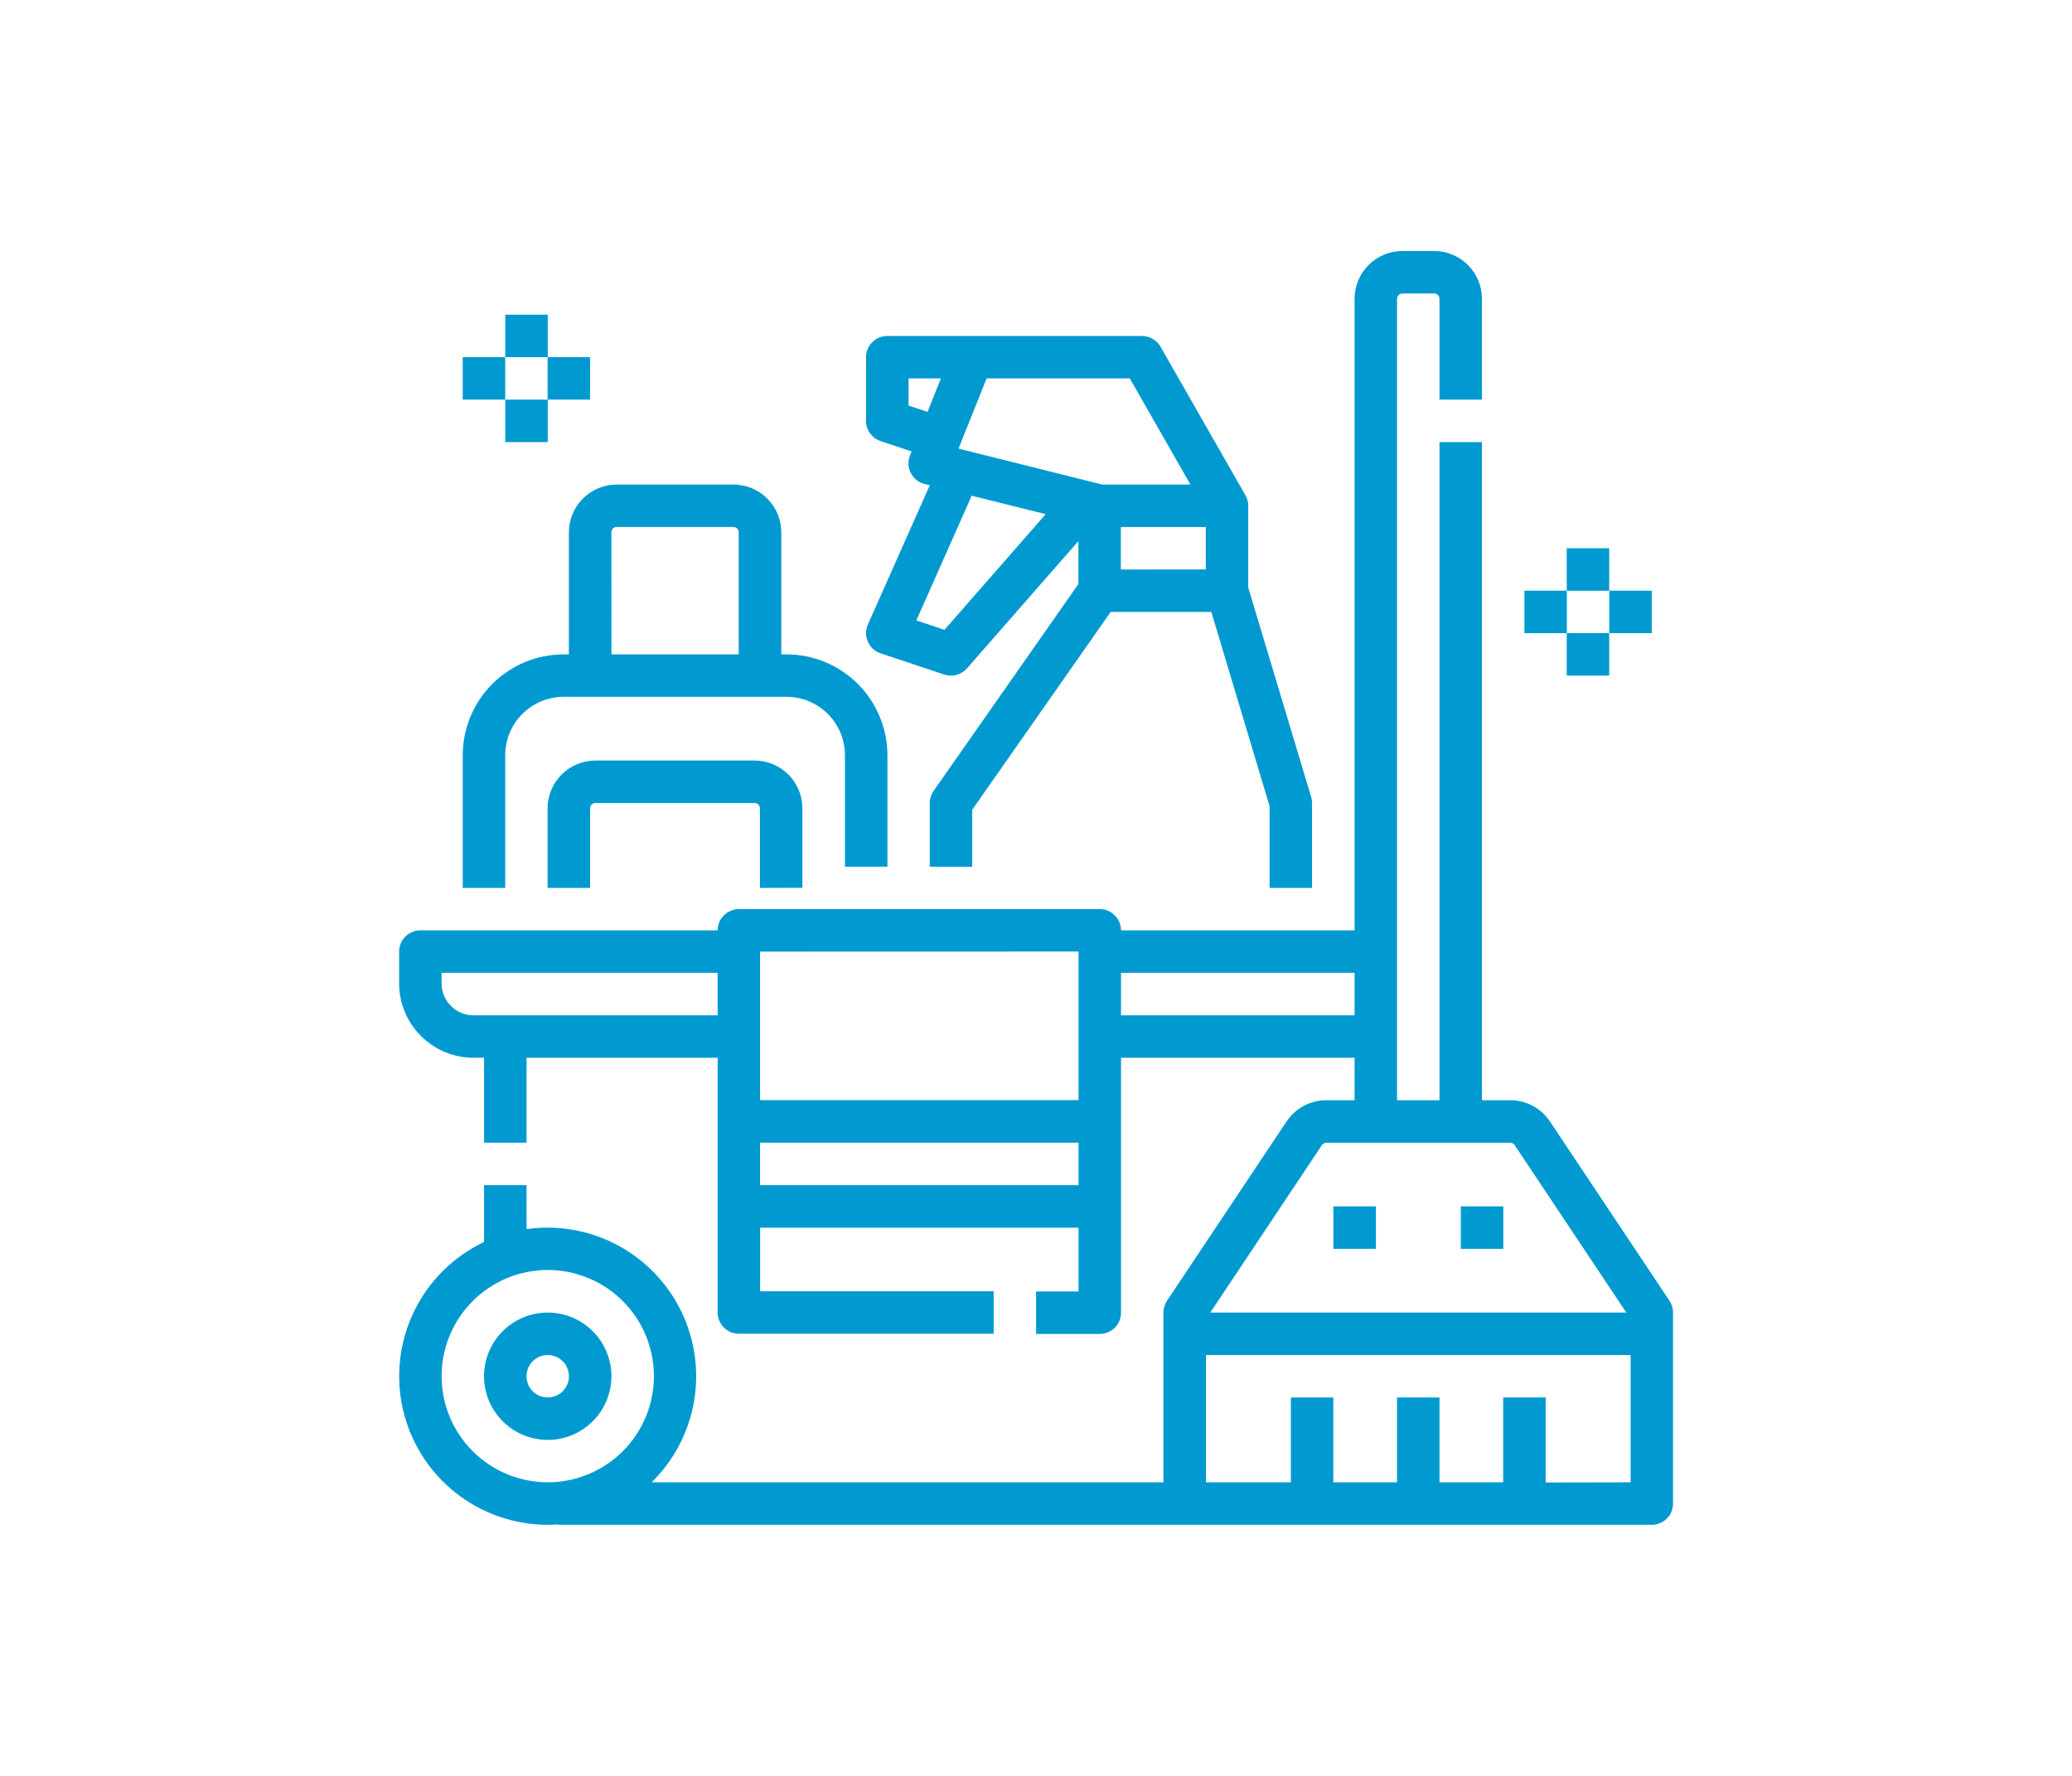 <?xml version="1.0" encoding="UTF-8"?> <svg xmlns="http://www.w3.org/2000/svg" width="70" height="60" viewBox="0 0 70 60" fill="none"><g clip-path="url(#clip0_6358_6191)"><mask id="mask0_6358_6191" style="mask-type:luminance" maskUnits="userSpaceOnUse" x="0" y="0" width="70" height="60"><path d="M70 0H0V60H70V0Z" fill="white"></path></mask><g mask="url(#mask0_6358_6191)"><mask id="mask1_6358_6191" style="mask-type:luminance" maskUnits="userSpaceOnUse" x="0" y="0" width="70" height="60"><path d="M70 0H0V60H70V0Z" fill="white"></path></mask><g mask="url(#mask1_6358_6191)"><path d="M17.068 25.516C17.068 24.993 17.276 24.491 17.646 24.122C18.016 23.752 18.518 23.544 19.041 23.543H26.573C27.096 23.544 27.598 23.752 27.967 24.122C28.337 24.491 28.545 24.993 28.546 25.516V29.282H29.981V25.516C29.98 24.613 29.62 23.747 28.982 23.108C28.343 22.469 27.477 22.11 26.574 22.109H26.395V17.985C26.394 17.557 26.224 17.146 25.92 16.843C25.617 16.541 25.206 16.371 24.778 16.371H20.833C20.405 16.372 19.995 16.542 19.692 16.844C19.39 17.147 19.219 17.557 19.219 17.985V22.109H19.04C18.137 22.11 17.271 22.469 16.632 23.108C15.993 23.747 15.634 24.613 15.633 25.516V29.999H17.068V25.516ZM20.654 17.984C20.654 17.937 20.673 17.891 20.706 17.858C20.74 17.824 20.785 17.805 20.833 17.805H24.778C24.825 17.805 24.871 17.824 24.904 17.858C24.938 17.891 24.957 17.937 24.957 17.984V22.108H20.657L20.654 17.984Z" fill="#009AD0"></path><path d="M27.108 29.995V27.305C27.106 26.878 26.936 26.469 26.633 26.167C26.331 25.866 25.921 25.696 25.494 25.695H20.114C19.686 25.696 19.276 25.866 18.973 26.169C18.671 26.471 18.5 26.881 18.5 27.309V29.999H19.935V27.309C19.935 27.262 19.954 27.216 19.988 27.183C20.021 27.149 20.067 27.131 20.114 27.13H25.494C25.541 27.131 25.587 27.149 25.62 27.183C25.654 27.216 25.673 27.262 25.673 27.309V29.999L27.108 29.995Z" fill="#009AD0"></path><path d="M18.504 44.346C18.078 44.346 17.662 44.472 17.308 44.708C16.954 44.945 16.678 45.281 16.515 45.674C16.352 46.067 16.31 46.5 16.393 46.917C16.476 47.335 16.681 47.718 16.982 48.019C17.283 48.32 17.666 48.525 18.084 48.608C18.501 48.691 18.934 48.649 19.327 48.486C19.72 48.323 20.056 48.047 20.293 47.693C20.529 47.339 20.656 46.923 20.656 46.498C20.656 46.215 20.6 45.935 20.492 45.674C20.384 45.413 20.225 45.176 20.025 44.976C19.825 44.776 19.588 44.618 19.327 44.51C19.066 44.401 18.786 44.346 18.504 44.346ZM18.504 47.215C18.362 47.215 18.223 47.173 18.105 47.094C17.987 47.015 17.895 46.903 17.841 46.772C17.787 46.641 17.773 46.497 17.8 46.358C17.828 46.219 17.896 46.091 17.997 45.991C18.097 45.89 18.225 45.822 18.364 45.794C18.503 45.767 18.647 45.781 18.778 45.835C18.909 45.89 19.021 45.981 19.1 46.099C19.178 46.217 19.221 46.356 19.221 46.498C19.221 46.688 19.145 46.87 19.011 47.005C18.876 47.139 18.694 47.215 18.504 47.215Z" fill="#009AD0"></path><path d="M29.32 21.682C29.36 21.773 29.419 21.855 29.493 21.922C29.567 21.99 29.654 22.041 29.749 22.073L31.901 22.79C32.035 22.834 32.179 22.839 32.316 22.802C32.452 22.765 32.575 22.688 32.668 22.582L36.432 18.282V19.733L31.541 26.721C31.456 26.841 31.411 26.985 31.411 27.132V29.284H32.846V27.357L37.523 20.675H40.923L42.891 27.236V30H44.326V27.13C44.326 27.06 44.316 26.99 44.296 26.924L42.17 19.85V17.086C42.17 17.086 42.17 17.077 42.17 17.072C42.17 17.072 42.17 17.062 42.17 17.057V17.024C42.159 16.917 42.125 16.815 42.07 16.724L39.206 11.713C39.143 11.603 39.052 11.512 38.943 11.448C38.834 11.385 38.709 11.351 38.583 11.352H29.975C29.785 11.352 29.602 11.427 29.468 11.562C29.333 11.696 29.258 11.878 29.258 12.069V14.221C29.258 14.371 29.305 14.518 29.393 14.64C29.481 14.762 29.605 14.854 29.748 14.902L30.798 15.252L30.743 15.39C30.705 15.485 30.688 15.587 30.692 15.689C30.697 15.791 30.724 15.891 30.77 15.982C30.817 16.073 30.882 16.154 30.962 16.217C31.043 16.281 31.136 16.327 31.235 16.352L31.411 16.396L29.319 21.103C29.279 21.194 29.258 21.293 29.258 21.392C29.258 21.492 29.279 21.59 29.32 21.682ZM37.867 19.241V17.806H40.736V19.24L37.867 19.241ZM33.332 12.785H38.168L40.217 16.371H37.238L32.383 15.157L33.332 12.785ZM30.695 13.703V12.785H31.787L31.335 13.916L30.695 13.703ZM32.827 16.748L35.327 17.372L31.908 21.279L30.958 20.962L32.827 16.748Z" fill="#009AD0"></path><path d="M56.401 43.947L52.364 37.891C52.217 37.669 52.018 37.488 51.783 37.362C51.549 37.237 51.287 37.171 51.021 37.172H50.066V14.937H48.631V37.172H47.197V10.095C47.198 10.047 47.217 10.002 47.25 9.968C47.284 9.935 47.329 9.916 47.376 9.915H48.452C48.5 9.916 48.545 9.935 48.579 9.968C48.612 10.002 48.631 10.047 48.631 10.095V13.502H50.066V10.095C50.066 9.667 49.896 9.256 49.593 8.954C49.291 8.651 48.88 8.481 48.452 8.48H47.376C46.949 8.481 46.538 8.651 46.236 8.954C45.933 9.256 45.763 9.667 45.762 10.095V31.433H37.872C37.872 31.243 37.797 31.061 37.662 30.927C37.528 30.792 37.346 30.716 37.155 30.716H24.961C24.771 30.716 24.589 30.792 24.454 30.927C24.32 31.061 24.244 31.243 24.244 31.433H14.201C14.011 31.433 13.829 31.509 13.694 31.643C13.56 31.778 13.484 31.96 13.484 32.151V33.227C13.485 33.892 13.75 34.531 14.22 35.001C14.691 35.472 15.33 35.737 15.995 35.737H16.354V38.606H17.789V35.737H24.245V44.346C24.245 44.536 24.321 44.718 24.455 44.852C24.59 44.987 24.772 45.062 24.962 45.062H33.57V43.627H25.68V41.48H36.437V43.633H35.003V45.068H37.155C37.346 45.068 37.528 44.992 37.662 44.858C37.797 44.723 37.872 44.541 37.872 44.35V35.737H45.762V37.172H44.807C44.542 37.172 44.28 37.238 44.045 37.363C43.811 37.489 43.611 37.67 43.464 37.892L39.426 43.947C39.348 44.066 39.306 44.205 39.306 44.347V50.081H22.016C22.771 49.339 23.272 48.379 23.449 47.336C23.625 46.294 23.468 45.222 23 44.274C22.531 43.325 21.775 42.55 20.839 42.056C19.904 41.563 18.836 41.378 17.789 41.528V40.041H16.353V41.961C15.324 42.449 14.491 43.274 13.992 44.299C13.493 45.323 13.358 46.487 13.608 47.599C13.858 48.711 14.48 49.705 15.37 50.417C16.26 51.129 17.366 51.517 18.505 51.517C18.626 51.517 18.746 51.513 18.864 51.505V51.517H55.804C55.995 51.517 56.177 51.442 56.311 51.307C56.446 51.173 56.521 50.991 56.521 50.8V44.346C56.522 44.203 56.48 44.064 56.401 43.946V43.947ZM36.437 32.148V37.169H25.678V32.151L36.437 32.148ZM15.995 34.303C15.71 34.303 15.437 34.19 15.235 33.988C15.033 33.786 14.92 33.513 14.919 33.227V32.868H24.244V34.303H15.995ZM25.678 40.041V38.606H36.437V40.041H25.678ZM37.872 34.303V32.868H45.762V34.303H37.872ZM14.919 46.498C14.919 45.788 15.129 45.094 15.522 44.504C15.916 43.914 16.476 43.454 17.131 43.182C17.786 42.91 18.507 42.839 19.203 42.977C19.899 43.115 20.538 43.456 21.04 43.958C21.542 44.459 21.884 45.098 22.022 45.794C22.161 46.489 22.09 47.211 21.819 47.866C21.547 48.522 21.088 49.082 20.498 49.476C19.908 49.87 19.215 50.081 18.505 50.081C17.554 50.081 16.642 49.703 15.97 49.03C15.297 48.358 14.919 47.446 14.919 46.495V46.498ZM44.659 38.688C44.676 38.663 44.698 38.643 44.724 38.629C44.75 38.615 44.779 38.608 44.808 38.608H51.021C51.051 38.608 51.08 38.615 51.106 38.629C51.132 38.643 51.154 38.663 51.17 38.688L54.942 44.346H40.889L44.659 38.688ZM52.219 50.087V47.215H50.783V50.081H48.631V47.215H47.197V50.081H45.045V47.215H43.61V50.081H40.741V45.781H55.089V50.081L52.219 50.087Z" fill="#009AD0"></path><path d="M45.047 40.758H46.482V42.193H45.047V40.758Z" fill="#009AD0"></path><path d="M49.352 40.758H50.786V42.193H49.352V40.758Z" fill="#009AD0"></path><path d="M52.93 18.523H54.365V19.958H52.93V18.523Z" fill="#009AD0"></path><path d="M52.93 21.391H54.365V22.826H52.93V21.391Z" fill="#009AD0"></path><path d="M51.5 19.957H52.935V21.392H51.5V19.957Z" fill="#009AD0"></path><path d="M54.367 19.957H55.802V21.392H54.367V19.957Z" fill="#009AD0"></path><path d="M17.07 10.633H18.505V12.068H17.07V10.633Z" fill="#009AD0"></path><path d="M17.07 13.502H18.505V14.937H17.07V13.502Z" fill="#009AD0"></path><path d="M15.633 12.066H17.068V13.501H15.633V12.066Z" fill="#009AD0"></path><path d="M18.5 12.066H19.935V13.501H18.5V12.066Z" fill="#009AD0"></path></g></g></g><defs><clipPath id="clip0_6358_6191"><rect width="70" height="60" fill="white"></rect></clipPath></defs></svg> 